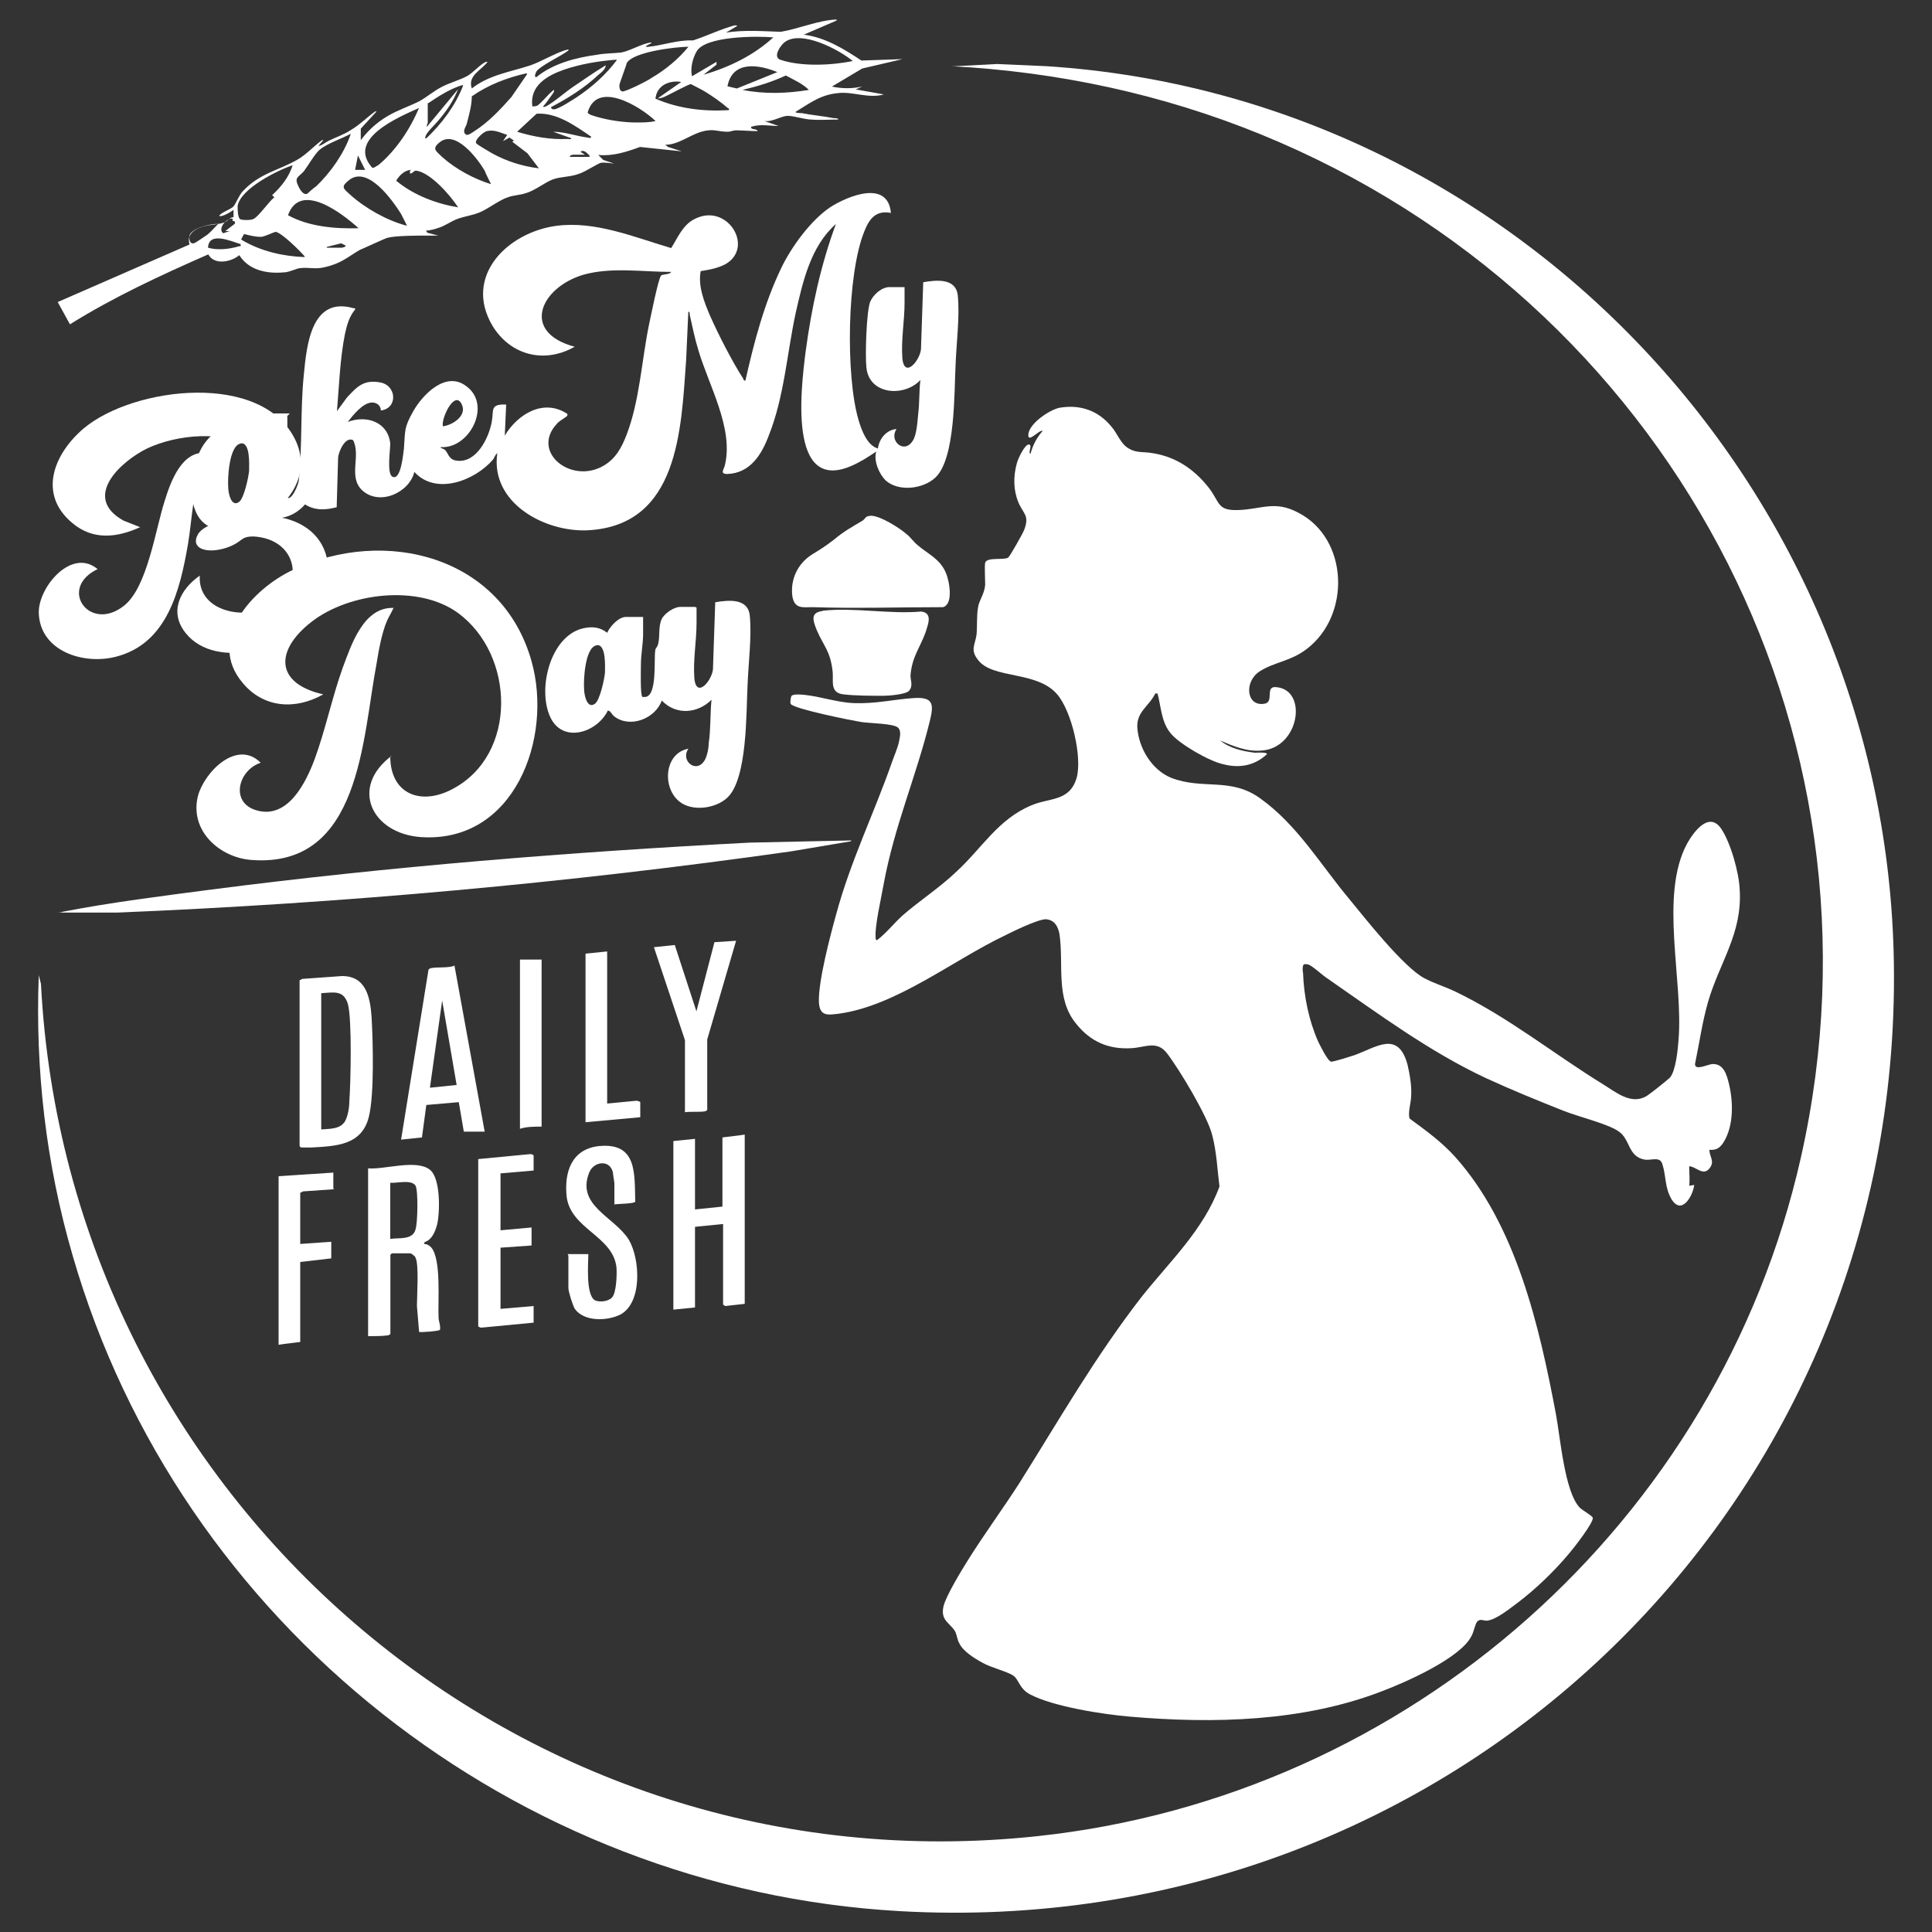<?xml version="1.0" encoding="UTF-8"?> <svg xmlns="http://www.w3.org/2000/svg" id="katman_1" data-name="katman 1" viewBox="0 0 150 150"><rect x="0" y="0" width="150" height="150" fill="#333333" stroke="none"/><defs><style> .cls-1 { fill: #fff; } </style></defs><path class="cls-1" d="M21.07,40.01s.26.1.36.1c3.96.57,5.04,4.01,3.14,7.31-1.8,2.98-7.77,4.68-10.14,1.75-1.34-1.65-.46-3.4,1.08-4.48-.15,2.68,3.14,3.4,5.15,2.52,3.09-1.34,2.68-5.35-.98-5.56-.87,0-.82.26-1.49.62s-1.75.62-2.47.36c-.57-.21-.62-.67-.36-1.13.46-.87,2.73-1.34,3.65-1.44l-.21-.31c1.96-1.08,3.19-3.45.82-4.94-2.21-1.44-5.87-1.08-8.18,0-2.11,1.03-5.09,3.81-1.85,5.61l1.29.51c-1.8.82-3.65,1.03-5.25-.31-2.73-2.26-1.44-5.4.87-7.36,3.86-3.24,13.95-4.48,16.47.98,1.03,2.26-.1,4.37-2.01,5.71l.1.05Z"></path><path class="cls-1" d="M7.59,44.18c-3.14,1.49-.62,4.99,2.06,2.83,1.8-1.44,2.42-5.92,3.14-8.13.46-1.49,1.34-3.96,3.29-3.71.1.1,0,.1,0,.21-1.08,1.85-1.13,4.79-1.49,6.9-.62,3.55-1.6,7.67-5.56,8.7-2.52.67-5.97-.41-6.02-3.45,0-2.01,2.62-5.09,4.63-3.29l-.05-.05Z"></path><g><path class="cls-1" d="M131.54,92c-.11.89-1.01,2.41-1.79,1.06-.5-.89-.39-1.73-.67-2.63-.17-.67-.78-.34-1.34-.39-1.4-.22-1.12-1.62-2.13-2.24-.84-.56-3.13-1.12-4.25-1.57-1.96-.78-4.03-1.62-5.98-2.52-4.42-2.07-8.33-4.98-12.36-7.77-.34-.22-1.12-.95-1.45-1.06-.11,0-.22-.06-.34,0-.11.06-.11.5-.06.67.06,1.79.45,3.69,1.17,5.31.17.34.73,1.51,1.01,1.57.22,0,1.45-.39,1.79-.5,1.73-.62,3.41-1.96,4.14.73.17.73.34,1.68.28,2.46,0,.45-.28,1.34-.11,1.73,1.29.95,2.46,1.79,3.52,2.96,4.75,5.31,6.54,13.14,7.83,19.97.34,1.79.67,6.04,1.85,7.27.22.22.95.62,1.01.78.11.34-1.51,2.41-1.85,2.8-1.12,1.34-2.57,2.74-3.97,3.8-.62.45-1.68,1.34-2.41,1.4-.28,0-.5-.17-.73.06-.17.17-.28.84-.45,1.12-.84,1.73-5.2,3.64-6.99,4.31-6.1,2.35-13.03,2.52-19.52,1.96-2.07-.17-5.98-.78-7.77-1.73-.84-.45-.84-1.12-1.29-1.45-.5-.34-1.73-.62-2.41-1.01-.62-.34-1.51-.89-1.79-1.51-.17-.28-.17-.62-.34-.95-.45-.67-1.12-.84-.89-1.9.17-.78,1.4-2.8,1.85-3.52,1.29-2.07,2.74-4.03,4.03-6.04,3.13-4.98,5.87-9.79,9.51-14.49,2.18-2.74,4.81-5.2,6.04-8.56-.17-1.34-.22-2.68-.56-3.97-.34-1.45-2.57-5.15-3.52-6.38-.78-1.01-1.68-.45-2.74-.39-1.79.11-3.19-.5-4.31-1.9-1.62-1.96-.95-4.59-1.29-6.94-.11-.62-.39-1.12-1.06-1.17-.62,0-2.57.95-3.24,1.29-3.97,1.9-8.39,5.43-12.81,6.04-.89.11-1.51.22-1.57-.89-.06-1.62.89-5.2,1.34-6.82,1.12-4.14,2.91-7.77,4.31-11.75.17-.5.45-1.12.56-1.62.06-.34.22-.84-.06-1.12-.34-.34-2.29-.34-2.91-.45-.67-.11-5.2-1.01-5.43-1.4-.06-.11,0-.5.06-.62.11-.11.39-.11.5-.11,1.29,0,2.91.62,4.36.67,1.68.06,3.02-.28,4.59-.39,1.57-.11,1.62.45,1.29,1.79-1.06,4.31-2.74,8.11-3.58,12.64-.17,1.01-.73,3.36-.62,4.25q0,.11.11.11c.73-.56,1.29-1.29,1.96-1.9,1.34-1.17,2.91-2.18,4.19-3.41,1.96-1.79,3.24-4.08,5.82-5.15,1.45-.62,2.96-.28,3.52-2.13.45-1.62-.39-5.2-1.51-6.49-1.57-1.85-5.03-1.17-6.15-2.68-.62-.78-.22-1.17-.11-1.96.06-.67,0-1.45.11-2.07.06-.56.5-1.06.56-1.79,0-.45-.06-1.45,0-1.73.17-.45,1.45-.17,1.79-.39.17-.17,1.12-1.85,1.23-2.13.45-1.17-.06-1.23-.45-2.18s-.39-2.01-.11-3.02c.06-.28.62-1.51.95-1.45.28.06-.11.62.11.73.17-.67.5-1.29.95-1.79-.28-.11-1.17,1.01-1.12.28.06-.84,1.62-1.9,2.41-2.07,1.62-.28,3.02.22,4.03,1.45.5.56.73,1.4,1.4,1.73.56.34,1.12.22,1.79.34,1.85.28,3.3,1.29,4.42,2.74.84,1.12.62,1.73,2.24,1.68,1.85-.06,2.85-.78,4.7.22,3.86,2.01,4.08,7.94.62,10.57-1.23.95-2.52,1.01-3.64,1.73-1.23.78-1.06,2.74.34,2.52.84-.11,0-1.4.95-1.29,2.46.22,1.79,4.7-1.12,4.92-1.17.11-2.24-.34-3.24-.78.73.62,1.79.84,2.68.95.17,0,.95-.06.95.11-.95.89-2.13,1.12-3.41.78-1.06-.22-3.41-1.57-4.08-2.41-.73-.89-.73-2.07-1.01-3.08h-.17c-.5,1.01-1.45,1.4-1.4,2.63.11,1.62,1.12,3.3,2.63,3.92,2.46.95,4.59-.06,6.88,1.57,2.91,2.07,4.7,5.15,6.94,7.83,1.29,1.57,4.19,5.26,5.82,6.15.73.39,1.62.67,2.35,1.01,4.19,2.01,7.61,4.81,11.52,7.22,1.01.62,2.18,1.62,3.36.95.22-.11,1.62-1.23,1.85-1.45.45-.5.62-2.18.67-2.91.39-4.64-1.51-11.24.67-15.27.5-.89,1.68-2.52,2.63-1.17.73,1.06,1.4,3.41,1.45,4.75.22,3.41-1.57,5.65-2.46,8.73-.45,1.57-.67,3.19-1.01,4.81,0,.56,1.01,0,1.4,0,.84,0,1.06.84,1.23,1.51.34,1.4.39,3.24-.39,4.53-.28.45-.56.67-1.12.62,0,.56.45.89,0,1.45-.5.62-1.06-.17-1.57-.17,0,.45.06,1.06,0,1.51l.39-.06Z"></path><path class="cls-1" d="M3.01,75.72l.17.67c2.07,39.99,37.25,70.47,77.35,66.17,28.86-3.08,52.91-24.39,59.29-52.69,7.55-33.45-10.57-66.62-41.89-79.42-7.66-3.13-15.77-4.87-24.05-5.31h.28l3.24-.17,3.86.17c36.52,2.35,65.27,33.11,65.78,69.69.62,42.56-34.73,75.96-77.19,73.55-29.81-1.68-55.93-22.26-64.21-50.9-2.07-7.1-2.91-14.43-2.63-21.76Z"></path><path class="cls-1" d="M22.31,32.32v1.34c0,1.4-.34,3.19-.17,4.53.17,1.23.95-.22,1.06-.89.28-2.68.11-5.48.39-8.22.22-2.24.56-6.1,3.86-5.15.11,0,.17,0,.11.11-.45.56-.62,1.17-.78,1.9-.39,1.96-.45,4.03-.62,5.98l.78-1.06c.78-.84,1.29-1.4,2.57-1.17,1.29.22,1.4,2.01.06,2.18,0-.39-.34-.62-.67-.62-.73,0-1.51,1.01-1.9,1.51,1.45-.56,3.13,0,3.3,1.68,0,.5-.28,2.35.17,2.57.67.34.84-1.85.89-2.18.11-1.45,0-1.62.73-2.91.73-1.29,2.52-3.13,4.08-1.96,2.07,1.45.28,4.92-1.96,4.75,0,.11.22.11.34.22.28.28.28.78.95.84,1.51.17,2.46-1.79,2.68-3.02.17-.89-.17-1.4,1.12-1.34l-.11,2.41c1.01-1.68,3.02-2.91,4.87-1.68q0,.17-.11.22c-.22.17-.56.34-.73.56-2.01,2.18,1.12,4.7,3.64,3.24.95-.56,1.4-1.4,1.79-2.41,1.01-2.63,1.17-5.76,1.73-8.5.11-.5.73-3.64.95-3.86.11-.11.67-.06.78-.28-2.24,0-4.64-.39-6.82.22-3.36,1.01-4.87,4.47-.67,5.59-2.35,1.34-4.98.67-6.38-1.62-2.29-3.86,1.17-7.27,4.98-7.77,3.02-.39,6.04.89,8.89,1.73.5-.78.89-1.79,1.79-2.24,2.52-1.34,4.7,2.13,2.46,3.47-.62.34-1.29.45-1.96.56-.22,1.17.28,2.41.73,3.47.62,1.4,1.73,3.58,2.57,4.87,0,.06.06.17.17.17.67-2.96,1.45-5.98,2.8-8.78.78-1.62,2.29-3.69,3.8-4.7,1.4-.89,4.47-2.13,4.7.45-1.17-.22-1.68.45-2.07,1.45-1.34,3.3-1.45,11.19-.45,14.6.22.78.67,2.01,1.51,2.24.11-.78.67-1.45,1.45-1.51-.62.89.56,1.96,1.23.95.34-.45.39-1.57.45-2.13.11-.89.06-1.73.17-2.63-1.23,1.34-3.97,1.17-4.19-.95-.11-.95,0-4.31.28-5.09.22-.56.89-1.17,1.51-1.17h1.17v1.23c0,1.4-.28,2.85-.17,4.31.17,1.68,1.51,0,1.45-.89l.17-5.03c1.01-.17,2.52-.34,2.68,1.01.17,1.62-.11,3.75-.17,5.43-.11,2.07,0,7.27-1.57,8.73-.95.89-2.85,1.12-3.86.22-.5-.5-.95-1.51-.73-2.24,0,0-1.01.67-1.17.73-5.76,3.3-4.7-5.43-4.31-8.5.45-3.36,1.17-6.71,2.35-9.9-1.96,1.73-2.57,4.47-3.13,6.94-.67,3.13-.89,6.49-2.07,9.45-.56,1.51-1.45,2.96-3.24,3.02-.62,0-.22-.39-.17-.73.67-2.85-1.29-6.21-2.07-8.89-.28-.89-.45-1.79-.67-2.74,0-.11,0-.28-.11-.22l-.17,3.75c-.39,5.37-.56,12.81-7.61,13.2-3.36.17-7.61-2.13-7.05-5.98-.17.11-.22.34-.34.5-1.4,1.62-4.42,2.8-6.1.95-.39,1.62-2.74,2.68-4.08,1.4-1.06-1.06-.06-2.63-.67-3.86-.62-.34-1.17.95-1.17,1.4l-.11,3.8c-.84.22-1.68.28-2.46-.22-.89,1.06-2.52,1.51-3.58.5-.17-.11-.11-.34-.34-.28-.78,1.51-3.02,2.46-4.25.89-1.06-1.45-.67-4.08.17-5.54.78-1.34,2.63-2.52,4.03-1.4.22-.5.89-1.23,1.45-1.23h1.34l-.22.22ZM34.39,33.1c.78-.11,1.9-.84,1.45-1.73-.56-1.12-1.62,1.17-1.45,1.73ZM18.67,34.44c-.89.17-1.01,2.74-.95,3.41,0,.39.22,1.57.84,1.12.39-.28.73-1.9.78-2.41,0-.45.11-2.29-.67-2.13Z"></path><path class="cls-1" d="M27.84,11.12c.62-.89,1.34-1.57,2.29-2.13.78-.45,1.62-.73,2.41-1.12.62-.34,1.17-.84,1.85-1.17.56-.28,1.34-.5,1.85-.78.45-.22,1.12-1.01,1.51-1.12h.11c-.5.67-1.57,1.06-1.23,2.07,1.34-1.06,3.02-1.29,4.53-1.79.84-.28,2.13-1.06,2.91-1.23q.17,0,0,.11c-.5.39-2.07,1.12-2.41,1.57,0,0-.28.5,0,.45,1.29-1.06,3.08-1.51,4.7-1.73.56-.11,1.29-.11,1.85-.17.67-.11,1.57-.67,2.29-.78.39,0-.73.34-.22.34,1.17-.11,2.35-.56,3.52-.5,1.06-.34,2.18-.89,3.24-1.17.06,0,.28,0,.17.06l-.84.5c1.4-.22,2.8-.11,4.25-.06,1.34-.22,2.91-.89,4.25-.95q.22,0,0,.11l-2.46,1.06c1.68.22,3.13,1.12,4.47,2.01l3.19-.11-3.13.73-2.35,1.4c.78.17,1.57.17,2.35,0l-.5.22,2.18.39c-1.12.34-2.41-.22-3.47-.11-1.4.11-2.18.73-3.36,1.45-.11.11.39.11.45.11.84.17,1.62.22,2.46.39.11,0,.39,0,.39.11-.73,0-1.4.06-2.13,0-.5,0-1.51-.34-1.9-.28-.5.06-1.17.5-1.73.39l1.12.39c-.73,0-1.34-.17-2.13.06-.06.28.45.11.5.34-.56,0-1.12-.06-1.68-.06-.22,0-.45.11-.62.11-.84,0-1.12-.28-2.07,0s-1.79,1.01-2.8,1.01l.22.17,1.06.34-3.24-.34c-1.06.39-2.13.73-3.24.62l.39.39.84.28s-.78-.11-1.01-.06c-.17,0-1.29.73-1.68.84-.73.28-1.45.22-2.07.45s-1.34.84-2.07,1.06c-.5.17-1.06.17-1.45.34-.56.17-1.45.84-2.07,1.12-.62.28-1.29.34-1.85.56-.45.17-.89.5-1.4.67-.34.11-.67.22-1.01.22l.11.17.84.22h-.84c-.67,0-2.46,0-3.08.17-.11,0-2.01.89-2.18.95-.95.56-1.45,1.06-2.74,1.34-.67.17-1.17,0-1.79.06-.39,0-.89.34-1.4.34-1.29.11-2.68-.17-3.41-1.34-.67.56-1.96.78-2.41-.06-3.69,1.62-7.33,3.3-10.74,5.43l-.95-1.73,10.24-4.47c-.28-.89.56-1.29,1.29-1.45.45-.11,1.06-.11,1.45-.28.17-.06.39-.39.67-.39v-.56s-.89.62-1.12.45c.22-.28.78-.45,1.06-.67.22-.17.45-.89.78-1.23,1.29-1.4,2.8-1.62,4.25-2.46.62-.34,1.29-1.06,1.9-1.51h.11l-.39.45c.22,0,.56-.28.78-.39.56-.28,1.23-.5,1.73-.84.67-.39,1.29-1.01,1.9-1.45h.11l-1.23,1.34v1.34l-.22-.17ZM60,2.9c-1.23-.11-5.31-.11-5.93,1.12-.28.5-.5,1.29-.34,1.9l1.9-1.12v.22l-1.01.78c1.96-.56,3.92-1.51,5.43-2.91h-.06ZM66.21,4.74c-1.06-.89-4.03-2.46-5.31-1.45-.34.28-.89,1.12-.34,1.34,1.62.56,3.97.45,5.65.11ZM53.46,3.63c-.95,0-4.36.39-4.81,1.29,0,.11-.56,1.57-.56,1.68,0,.17,0,.45.22.5s2.01-.84,2.29-1.06c1.06-.62,2.07-1.45,2.85-2.41ZM47.87,4.63c-1.4.11-2.8.34-4.08.78-1.29.45-2.68,1.23-2.46,2.85.17,0,.22,0,.39-.06.34-.22.89-.95,1.29-1.23.06.17-.17.39-.28.56-.17.22-.34.5-.56.73,0,.11.17,0,.22,0,.56-.28,1.57-1.17,2.18-1.57.84-.56,1.62-1.12,2.46-1.62,0,.28-.34.56-.56.73-1.06,1.01-2.41,1.85-3.69,2.52,0,.11.11.17.22.17.34,0,1.45-.73,1.79-.95,1.17-.78,2.24-1.73,3.08-2.85v-.06ZM60.45,5.64c-1.45-.62-3.58-1.01-3.97,1.06l.73.17,3.19-1.29.06.06ZM40.88,5.69c-1.51.34-2.96.89-4.25,1.79,0,.73-.22,1.45-.39,2.13-.06.22-.39.62-.06.84.17.11.56-.22.67-.28,1.06-.67,2.01-1.68,2.85-2.63l1.23-1.79-.06-.06ZM62.8,6.98c-.5-.5-1.17-.78-1.79-1.12-1.06.5-2.18.84-3.36,1.12,1.68.34,3.47.28,5.15,0ZM52.96,6.37c-.95-.17-1.96.22-2.07,1.29,1.79.78,3.75,1.01,5.71.89,0-.17,0-.11-.11-.17-.5-.45-1.23-.95-1.79-1.29-.17-.11-.95-.5-1.06-.56-.17,0-1.51.73-1.85.89-.22.11-.45.22-.73.22l1.85-1.29h.06ZM33.21,8.16v1.4s-.11.17-.06.28l2.41-2.91c-.34.89-.89,1.68-1.51,2.41-.28.34-.89.89-1.01,1.23,0,.11-.11.17.06.17,1.23-1.17,2.24-2.52,2.85-4.08,0-.11-.17,0-.22,0-.84.28-1.73.84-2.46,1.34h-.06v.22-.06ZM50.89,9.39c-1.17-1.12-4.53-3.19-5.26-.67,0,.17.5.28.67.34.95.28,2.13.45,3.08.45.5,0,1.01,0,1.51-.11ZM32.54,8.38c-1.62.73-5.65,2.41-3.64,4.64.11.06.39-.17.5-.22,1.34-1.12,2.46-2.8,3.13-4.42ZM42.95,10.23c.89,0,1.79.34,2.68.45.11,0,.17.11.28-.06-1.23-.84-2.68-1.9-4.25-1.79l-1.51,1.4c1.29.39,2.57.62,3.92.56.11,0,.28.06.28-.06,0,0-1.4-.5-1.4-.5ZM39.31,10.45c-.5-.17-.95-.39-1.45-.28-.28,0-1.06.73-.89.95.06.11,1.06.67,1.23.78,1.12.62,2.35,1.01,3.64,1.17l-.89-1.17-1.17-.89.11-.11-.34-.22-.5.28.34-.5h-.06ZM27.23,10.39c-.73.39-1.79.73-2.41,1.23-.39.34-.89,1.23-1.23,1.68-.45.5-.78.45-.39,1.23.11.22.39.67.67.5.11-.11.5-.45.67-.56,1.12-1.06,2.18-2.57,2.68-4.03v-.06ZM38.13,14.31s-.45-.89-.5-1.06c-.56-.95-2.29-3.24-3.52-2.18-.62.5-.22.67.22,1.12,1.06.95,2.52,1.73,3.86,2.13h-.06ZM45.8,12.13s-.45-.62-.73-.34l.34.22h-.78c-.11,0-.39,0-.39.17h1.51l.06-.06ZM28.35,13.19l-.56-1.12-.22,1.12h.78ZM22.81,12.8c-1.23.39-4.14,1.85-4.36,3.19,0,.22,0,.84.17,1.01.11.11.89.11,1.06,0,.39-.17,1.23-1.4,1.62-1.68l-.17-.17c.73-.67,1.34-1.45,1.62-2.41l.06.06ZM31.93,13.19c-.5,0-.95.45-1.17.84,1.34,1.12,3.13,1.79,4.81,2.07-.62-.95-2.13-2.68-3.24-2.85-.28,0-.22.22-.5.22v-.22l.11-.06ZM31.59,17.5s-.39-.78-.45-.89c-.67-1.06-2.52-3.69-3.97-2.68-.73.56-.56.67,0,1.17,1.17,1.06,2.85,2.01,4.36,2.41h.06ZM27.84,17.72c-1.23-1.12-4.53-3.69-5.48-1.01,1.62.89,3.64,1.06,5.48,1.01ZM18.06,17.16v-.17c-.34-.17-1.23.73-.73,1.12l.5-.17h-.34l.73-.56c.11-.22-.11-.22-.11-.22h-.06ZM16.88,17.38c-.56,0-2.07.34-2.18.95,0,.22,0,.62.34.56.11,0,.89-.56,1.06-.67.28-.22.56-.56.84-.84h-.06ZM23.65,19.9c-.39-.45-1.73-1.79-2.24-1.9-.11,0-.78.34-1.12.39-.5,0-.89-.11-1.34-.22l-.22.39s0,.06.11.11c1.45.84,3.13,1.23,4.81,1.29v-.06ZM18.67,18.95c-.73-.22-2.46-1.01-2.52.28.73.22,1.68.11,2.41-.11.11,0,.17,0,.11-.17ZM25.38,19.23h1.17s.34-.06.28-.17l-.34-.17-1.12.28v.06Z"></path><path class="cls-1" d="M30.3,58.72c0,2.96,2.41,3.86,4.87,2.52,5.03-2.68,4.81-10.4.39-13.65-3.08-2.24-8.45-1.57-11.35.67s-2.85,4.81.89,5.65c-2.18,1.23-4.64,1.06-6.26-.89-2.85-3.36.78-7.33,3.92-8.78,7.16-3.36,16.22-1.06,18.51,7.1,1.68,5.98-1.34,14.15-8.61,13.65-3.8-.28-5.54-3.86-2.24-6.32l-.11.06Z"></path><path class="cls-1" d="M54.08,47.14v1.23c0,1.4-.28,2.85-.17,4.31.17,1.68,1.51,0,1.45-.89l.17-5.03c1.01-.17,2.52-.34,2.68,1.01.17,1.62-.11,3.75-.17,5.43-.11,2.07,0,7.27-1.57,8.73-.89.84-2.74,1.12-3.75.28-1.34-1.12-1.12-3.75.73-4.08-.67.95.67,2.01,1.29.84.17-.34.28-.84.28-1.23.17-1.12.11-2.29.22-3.41-1.06,1.06-2.74,1.23-3.86.06-.5,1.4-2.46,2.18-3.69,1.23-.22-.17-.28-.45-.5-.45-.84,1.73-3.52,2.57-4.47.5-1.01-2.18,0-6.26,2.52-6.88.73-.17,1.34-.11,1.9.34.22-.5.89-1.23,1.45-1.23h1.34v1.34c0,.73-.17,1.57-.17,2.35,0,.45-.06,2.29.11,2.52h.22c.95-.06.67-2.91.78-3.58,0-.22.17-.28.22-.5.17-.62,0-1.34.28-1.96.22-.45.95-.95,1.45-.95h1.17l.06.06ZM46.3,50.11c-.89.17-1.01,2.74-.95,3.41,0,.39.22,1.57.84,1.12.39-.28.73-1.9.78-2.41,0-.45.11-2.29-.67-2.13Z"></path><path class="cls-1" d="M30.58,47.14c-.17.39-.39.73-.56,1.12-.39.95-.62,2.24-.78,3.24-1.12,5.87-1.23,15.88-9.68,15.27-2.52-.17-4.87-2.29-4.19-4.98.5-1.85,3.02-4.42,4.87-2.57-1.73.56-2.41,3.08-.34,3.69,2.46.73,3.86-2.18,4.53-3.97.84-2.29,1.34-4.75,2.18-7.1.67-1.79,1.62-4.75,3.97-4.64v-.06Z"></path><path class="cls-1" d="M66.05,65.32l-4.64.78c-17.34,2.46-34.79,4.03-52.24,4.75h-4.7s.28,0,.39-.06c3.75-.73,7.77-1.23,11.58-1.73,13.87-1.79,27.8-2.91,41.78-3.64l7.89-.17-.06.06Z"></path><path class="cls-1" d="M67.61,40.04c.73,0,2.24.95,2.8,1.45.28.22.56.62.84.84.78.67,1.73,1.06,2.18,2.13.28.62.62,2.46-.22,2.68-3.36,0-6.77.11-10.12,0-.73,0-1.4.17-1.57-.84-.17-1.29.39-2.52,1.51-3.24.73-.45,1.01-.62,1.73-1.17.73-.62,1.34-.95,2.18-1.45.28-.17.22-.39.67-.39Z"></path><path class="cls-1" d="M28.57,90.71c1.29.11,3.75-.73,4.81.11.84.67.78,3.3.56,4.25-.11.39-.28.89-.62,1.17-.17.17-.45.17-.39.34.22,0,.39.11.56.28.78.95.5,4.14.56,5.43,0,.28.17.62.11.95,0,.11-1.57.22-1.62.17l-.17-2.01c0-.78.17-3.24-.11-3.75,0-.11-.34-.34-.39-.34h-1.45l-.11.11v6.15s-.11.11-.22.11c-.45.06-1.01.06-1.51.06v-13.09.06ZM30.3,96.19c.67-.11,1.73.11,1.96-.73.17-.5.22-3.02,0-3.41-.34-.5-1.45-.17-1.96-.22v4.36Z"></path><path class="cls-1" d="M23.26,76.11l.22-.11,3.08-.22c1.85,0,2.18,1.62,2.29,3.19.11,1.9.22,6.04-.22,7.77-.56,2.18-2.52,2.24-4.42,2.35h-.78q-.11,0-.17-.11v-12.92.06ZM24.93,87.69c.67-.06,1.45,0,1.85-.62.22-.39.34-1.06.34-1.51.11-1.51.22-6.38-.11-7.61-.34-1.12-1.12-.89-2.07-.84v10.57Z"></path><path class="cls-1" d="M57.82,88.14v13.09l-1.51.17-.17-.11v-6.26l-2.18.22v6.26l-1.68.17v-13.09l1.68-.17v5.48l2.13-.22v-5.37s1.45-.17,1.73-.22v.06Z"></path><path class="cls-1" d="M63.86,47.42c2.41-.28,5.2.28,7.66.06.95.11.5,1.06.34,1.62-.45,1.23-1.06,1.9-1.17,3.36,0,.39.22.78-.11,1.17-.22.28-1.57.39-1.96.39-.95,0-2.24,0-3.13-.11-1.06-.11-.78-1.01-.84-1.73-.17-1.62-.67-1.96-1.23-3.24-.34-.84-.5-1.4.5-1.51h-.06Z"></path><path class="cls-1" d="M44.06,97.37h1.62c0,.67-.22,3.13.5,3.58.34.17,1.06.11,1.34-.22.34-.34.39-1.85.34-2.35-.28-2.41-3.52-2.96-3.86-5.43-.22-1.96.39-3.75,2.52-3.97,2.96-.28,2.74,2.13,2.8,4.31,0,.17-1.34.17-1.62.22v-1.68s-.11-.67-.11-.78c-.22-1.06-1.51-.89-1.85,0-1.01,2.57,1.96,3.41,3.08,5.2.89,1.51,1.06,4.92-.67,5.82-1.01.5-2.8.56-3.52-.45-.17-.28-.5-1.34-.5-1.62v-2.52l-.06-.11Z"></path><path class="cls-1" d="M35.28,74.94l2.35,12.92h-1.62l-.39-2.29-2.52.22-.34,2.52-1.62.17,2.13-13.2s.11-.11.17-.11c.56-.11,1.23,0,1.79-.17l.06-.06ZM35.45,84.22l-1.12-6.54-.95,6.77,2.13-.22h-.06Z"></path><path class="cls-1" d="M41.43,90.88l-2.57.22v4.42l2.41-.22v1.4l-2.41.17v4.75l2.57-.22v1.29l-4.08.39s-.22-.06-.22-.11v-12.98l4.08-.39s.22.06.22.11v1.17Z"></path><path class="cls-1" d="M53.18,80.76l-2.41-7.22,1.62-.17,1.68,5.15,1.4-5.37,1.68-.11-2.24,7.66v5.48s-.11.11-.22.11c-.39.06-1.06,0-1.51.06v-5.59Z"></path><path class="cls-1" d="M25.94,92.33l-2.41.17-.22.11v3.97l2.41-.17v1.29l-2.41.28v6.21s-1.45.17-1.68.22v-13.09l4.25-.28v1.23l.06.06Z"></path><path class="cls-1" d="M47.14,73.88v11.8l2.29-.22s.28.06.28.11v1.17l-4.25.39v-13.09s1.68-.17,1.68-.17Z"></path><path class="cls-1" d="M42.05,74.38v13.09c-.56,0-1.17,0-1.68.17v-13.14h1.68v-.11Z"></path></g></svg> 